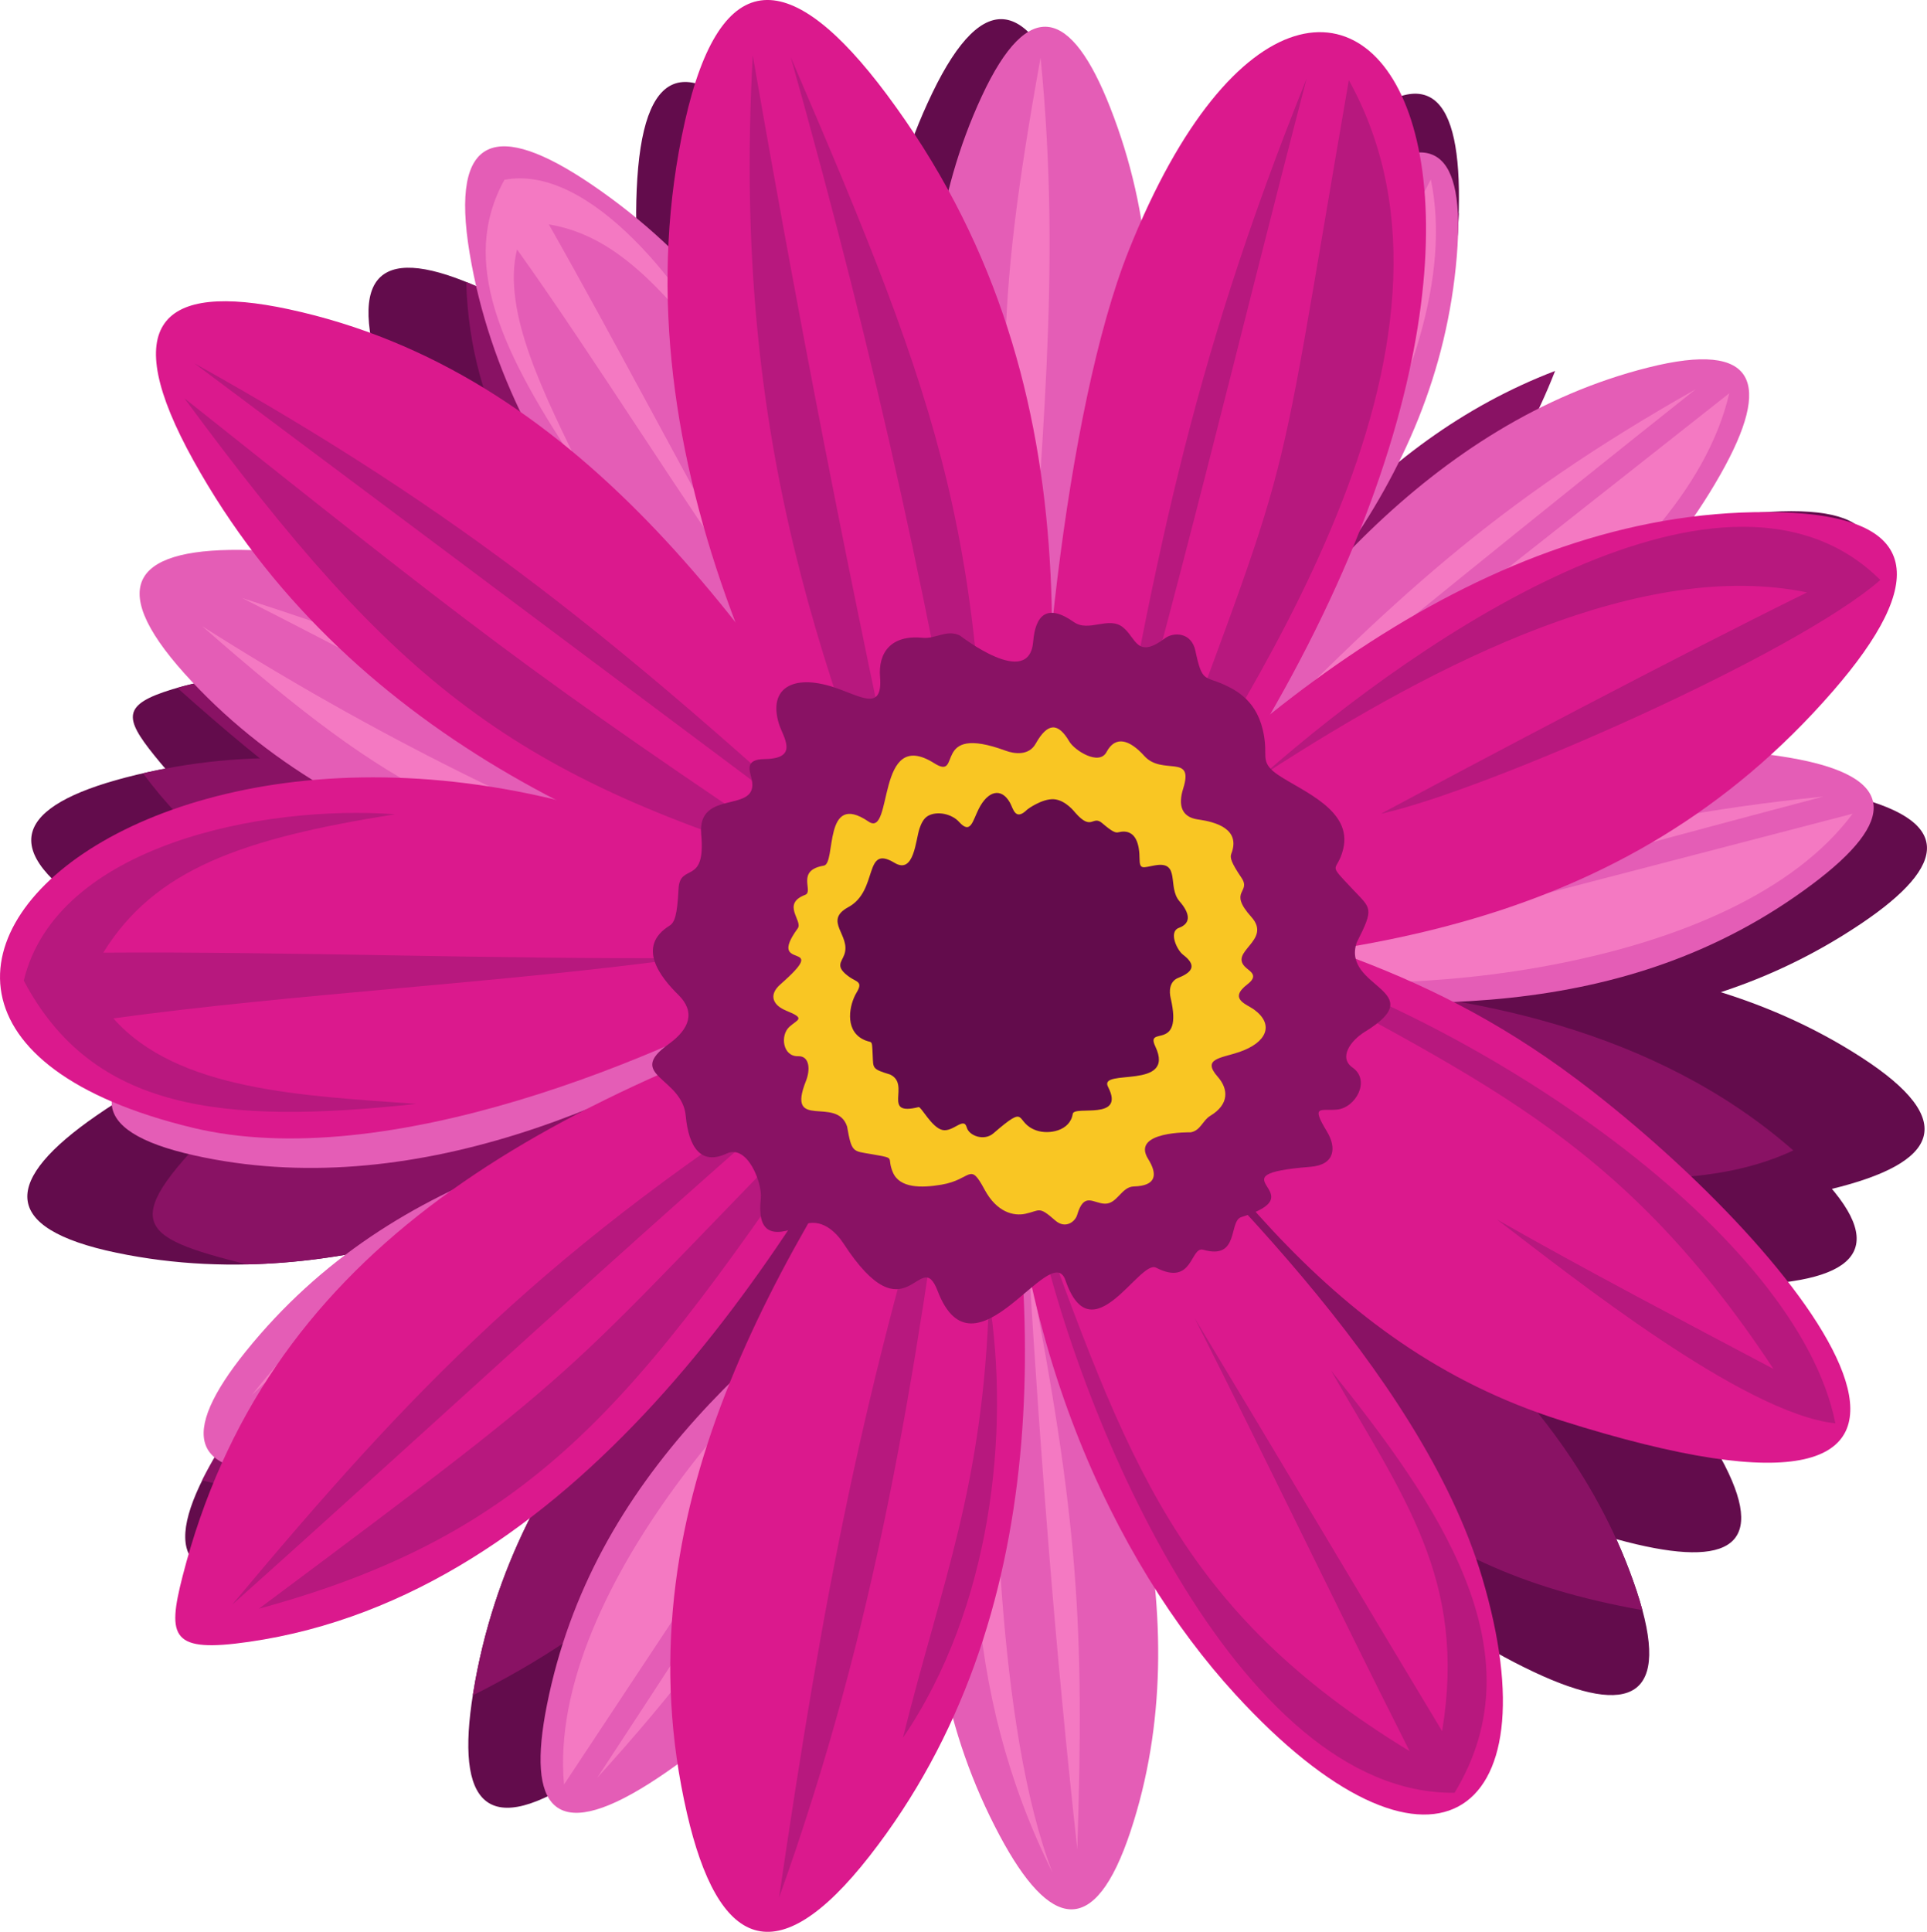 <svg xmlns="http://www.w3.org/2000/svg" id="Layer_2" data-name="Layer 2" viewBox="0 0 630.64 632.1"><defs><style>      .cls-1 {        fill: #630c4c;      }      .cls-1, .cls-2, .cls-3, .cls-4, .cls-5, .cls-6, .cls-7 {        fill-rule: evenodd;        stroke-width: 0px;      }      .cls-2 {        fill: #891264;      }      .cls-3 {        fill: #db198d;      }      .cls-4 {        fill: #e45db6;      }      .cls-5 {        fill: #b7187e;      }      .cls-6 {        fill: #f479c2;      }      .cls-7 {        fill: #f9c623;      }    </style></defs><g><path class="cls-1" d="m297.27,382.16c-12.29,72.93-41.23,154.2-105.49,198.17-32.6,22.29-42.83,10.05-36.94-26.33,13.21-81.56,72.77-132.75,133.17-179.27,3.09,2.47,6.18,4.95,9.27,7.44h0Z"></path><path class="cls-1" d="m371.22,383.59c51.88,41.1,103.12,98.82,109.88,168.16,3.42,35.18-10.58,37.92-36.58,17.62-58.25-45.52-72.7-114.29-83.13-181.72,3.27-1.35,6.54-2.71,9.82-4.06h0Z"></path><path class="cls-1" d="m391.19,367.37c64.33,15.56,135.05,46.48,170.25,106.61,17.86,30.51,6.28,38.86-25.82,31.33-71.97-16.91-113.91-73.29-151.65-130.13,2.4-2.59,4.81-5.21,7.22-7.8h0Z"></path><path class="cls-1" d="m391.68,279.82c46.95-54.69,111.97-107.97,187.74-112.34,38.44-2.22,40.81,13.14,17.59,40.56-52.05,61.44-127.51,74.2-201.34,82.66-1.34-3.62-2.67-7.24-3.99-10.87h0Z"></path><path class="cls-1" d="m366.15,252.13c.88-72.08,16.51-154.68,71.79-206.67,28.03-26.37,39.73-16.13,39.52,19.8-.45,80.53-50.1,138.75-101.27,192.65-3.36-1.93-6.71-3.86-10.05-5.78h0Z"></path><path class="cls-1" d="m391.2,325.96c70.17-16.5,154.12-21.2,217.87,19.95,32.35,20.87,25.22,34.68-9.7,43.13-78.27,18.93-146.74-15.25-211.36-51.94,1.06-3.72,2.13-7.43,3.19-11.14h0Z"></path><path class="cls-1" d="m255.82,315.39c-71.7,18.18-157.72,24.51-223.88-16.57-33.55-20.83-26.48-35.13,9.19-44.42,79.95-20.82,150.81,13.02,217.76,49.51-1.03,3.83-2.05,7.65-3.06,11.48h0Z"></path><path class="cls-1" d="m254.13,348.64c-61.12,41.68-139.75,77.14-215.98,61.27-38.67-8.06-36.93-23.91-6.61-44.88,67.95-47,146.12-39.52,221.53-28.22.36,3.95.71,7.9,1.06,11.83h0Z"></path><path class="cls-1" d="m284.92,281.12c-66.45-32.48-136.18-83.26-160.11-157.37-12.13-37.57,2.5-43.91,35.73-27.95,74.46,35.79,106.64,107.43,134.14,178.54-3.26,2.26-6.51,4.51-9.77,6.78h0Z"></path><path class="cls-1" d="m299.45,263.7c-49.81-54.67-95.93-127.57-90.88-205.27,2.56-39.42,18.5-39.92,43.5-12.84,56.05,60.7,59.59,139.15,58.95,215.4-3.85.9-7.71,1.81-11.57,2.71h0Z"></path><path class="cls-1" d="m312.37,254.84c-25.68-69.37-41.09-154.24-7.27-224.38,17.15-35.58,32.12-30.07,45.14,4.43,29.2,77.28,3.05,151.34-26.13,221.78-3.91-.62-7.82-1.23-11.74-1.83h0Z"></path><path class="cls-1" d="m266.94,342.7c-63.72-8.69-156.85-14.03-201.44,38.68-10.7,12.65-8.14,15.88,6.48,20.75,64.53,21.49,134.59-.41,197.95-50.16-1-3.08-2-6.19-2.98-9.28h0Z"></path><path class="cls-1" d="m252.78,304.51c-50.41-43.14-128.21-99.8-196.35-78.99-16.34,4.99-15.93,9.23-5.96,21.62,43.96,54.68,116.97,74.84,199.71,67.09.85-3.24,1.72-6.48,2.6-9.72h0Z"></path><path class="cls-1" d="m383.16,373.23c62.98,30.11,129.2,77.46,152.41,147.2,11.76,35.37-2,41.48-33.49,26.69-70.57-33.18-101.55-100.5-128.07-167.4,3.05-2.16,6.1-4.32,9.15-6.48h0Z"></path><path class="cls-1" d="m388.28,322.65c69.73-2.99,150.44,7.72,203.67,58.39,26.99,25.72,17.7,37.56-17.05,39.28-77.88,3.86-136.83-41.05-191.67-87.66,1.68-3.35,3.37-6.69,5.05-10.02h0Z"></path><path class="cls-1" d="m398.69,314.83c58.22-38.52,132.9-70.94,204.62-54.96,36.38,8.1,34.54,23.05,5.65,42.43-64.74,43.46-138.41,35.38-209.43,23.71-.28-3.72-.57-7.45-.85-11.18h0Z"></path><path class="cls-1" d="m316.37,392.17c8.74,72.65,4.05,157.86-44.65,217.57-24.69,30.28-37.82,21.53-42.42-14.64-10.3-81.09,31.89-146.33,76.18-207.4,3.63,1.49,7.26,2.98,10.89,4.47h0Z"></path><path class="cls-1" d="m265.13,369.5c-38.05,62.5-94.43,126.58-169.6,143.4-38.14,8.54-43.05-6.46-24.29-37.73,42.04-70.11,115.54-95.3,188.1-115.91,1.93,3.41,3.85,6.82,5.79,10.23h0Z"></path></g><g><path class="cls-2" d="m154.72,554.73l.13-.73c13.19-81.56,72.75-132.75,133.15-179.27l3.21,2.57c-39.88,79.55-47.15,132.55-136.49,177.43h0Z"></path><path class="cls-2" d="m383.15,373.23c62.99,30.1,129.22,77.46,152.4,147.2.75,2.25,1.4,4.38,1.94,6.41-80.89-14.39-107.64-52.61-154.23-124.35-3.18-7.57-6.26-15.18-9.27-22.78,3.05-2.16,6.1-4.32,9.15-6.48h0Z"></path><path class="cls-2" d="m108.21,409.7c50.9,4.61,103.75-14.77,152.95-51.04-42.75-6.37-105.04,8.63-152.95,51.04h0Z"></path><path class="cls-2" d="m255.82,315.39c-63.17,16.02-137.46,22.82-199.49-3.87,11.46-8.28,23.17-13.35,42.17-17.22-19.82-7.98-37.1-21.56-51.7-41.27,77.63-17.83,146.72,15.26,212.08,50.88-1.03,3.83-2.05,7.65-3.06,11.48h0Z"></path><path class="cls-2" d="m371.22,383.59c49.67,39.35,98.74,93.92,108.77,159.36-21.67-14.35-28.12-19.96-47.19-41.28,9.35,26.42,11.31,44.51,7.13,63.96-54.42-45.48-68.38-112.38-78.53-177.98,3.27-1.35,6.54-2.71,9.82-4.06h0Z"></path><path class="cls-2" d="m391.68,279.82c44.88-52.27,106.25-103.25,177.74-111.48,22.71,5.07-9.31,44.72-15.41,50.95,12.15-3.08,22.87-4.79,35.54-2.95-51.65,54.31-123.51,66.28-193.88,74.35-1.34-3.62-2.67-7.24-3.99-10.87h0Z"></path><path class="cls-2" d="m366.15,252.13c.88-72.08,16.51-154.68,71.79-206.67,6,16.09,1.49,43.43.87,47.28,3.7-3.26,32.95-25.25,38.58-23.02-2.21,78.21-50.97,135.29-101.19,188.19-3.36-1.93-6.71-3.86-10.05-5.78h0Z"></path><path class="cls-2" d="m254.13,348.64c-49.76,33.94-111.15,63.75-173.4,65.08-36.38-9.18-42.62-13.49-7.13-48.28-9.1-3.64-14.3-7.82-21.31-12.96,62.86-32.9,132.94-25.84,200.77-15.67.36,3.95.71,7.9,1.06,11.83h0Z"></path><path class="cls-2" d="m284.92,281.12c-63.4-30.98-129.79-78.64-156.53-147.29,14.02,1.02,29.51,8.34,39.18,14.22-8.59-14.18-14.47-34.57-14.98-55.77,2.51,1.02,5.16,2.18,7.95,3.52,74.46,35.79,106.64,107.43,134.14,178.54-3.26,2.26-6.51,4.51-9.77,6.78h0Z"></path><path class="cls-2" d="m247.98,300.43c-50.04-42.17-124.33-94.21-189.96-75.36,62.43,55.66,94.37,72.89,189.96,75.36h0Z"></path><path class="cls-2" d="m422.44,322.38c58.46,1.66,120.05,15.05,164.45,54.05-15.42,7.2-30.99,8.6-45.52,9.39,17.02,7.7,30.63,21.15,41.89,33.84-2.6.3-5.38.52-8.34.67-71.32,3.54-126.78-33.84-177.73-75.94l25.26-22h0Z"></path><path class="cls-2" d="m398.69,314.83c58.22-38.52,132.9-70.94,204.62-54.96,3.64.81,6.89,1.69,9.77,2.63-55.08,45.59-106.86,56.26-171.36,69.62-14.11-1.66-28.2-3.82-42.18-6.12-.28-3.72-.57-7.45-.85-11.18h0Z"></path><path class="cls-2" d="m317.04,398.05c7.79,71.33,2.08,153.58-45.32,211.69-.34.43-.68.84-1.03,1.26-22.29-39.47-21.87-83.03-8.21-124.14,10.78-32.42,29.76-63.31,54.55-88.82h0Z"></path><path class="cls-2" d="m508.93,121.37c-23.58,60.55-73.7,98.97-126.66,132.34,25.44-55.72,66.2-109.22,126.66-132.34h0Z"></path><path class="cls-2" d="m265.13,369.5c-12.54,20.61-27.09,41.39-43.63,60.6l-60.07,36.46c-36.03,19.49-61.48,26.29-95.26,17.84,1.42-2.9,3.11-5.98,5.06-9.23,42.05-70.11,115.54-95.3,188.11-115.9,1.93,3.4,3.86,6.82,5.8,10.23h0Z"></path></g><g><g><path class="cls-4" d="m335.95,390.16c32.44,61.81,57.17,139.38,34.01,209.13-11.75,35.38-26.41,32.03-42.79,1.34-36.7-68.8-21.22-141.28-2.43-210.75,3.73.1,7.47.18,11.21.29h0Z"></path><path class="cls-6" d="m325.25,430.71c-.37,47.47.99,134.84,19.18,181.96-29.75-59.64-29.49-122.27-19.18-181.96h0Z"></path><path class="cls-6" d="m336.76,414.51c16.16,83.01,18.15,117.67,15.8,190.61-7.07-64.47-11.87-125.86-15.8-190.61h0Z"></path></g><g><path class="cls-4" d="m277.52,367.79c-44.16,54.06-105.83,107.21-179.07,113.24-37.15,3.06-39.82-11.75-18.01-38.84,48.93-60.72,121.68-74.88,192.94-84.83,1.38,3.47,2.76,6.95,4.13,10.43h0Z"></path><path class="cls-6" d="m251.23,368.95c-71.5,14.09-118.2,23.76-168.81,87.51,55.16-52.63,98.65-64.13,168.81-87.51h0Z"></path><path class="cls-6" d="m253.01,375.71c-58.35,28.75-113.66,54.97-169.47,88.49,69.86-27.25,104.29-46.72,169.47-88.49h0Z"></path></g><g><path class="cls-4" d="m289.96,263.54c-61.44-42.25-123.42-103.26-136.27-180.71-6.52-39.27,9.01-43.41,39.77-22.56,68.94,46.76,90.4,122.95,107.25,197.96-3.58,1.76-7.16,3.54-10.75,5.31h0Z"></path><path class="cls-6" d="m165.08,58.83c-14.7,26.69-1.69,55.91,25.57,96-12.18-25.11-26.56-52.8-21.43-73.21,25.27,35.35,54.3,82.34,79.55,117.69-22.57-39.84-46.56-86.05-69.15-125.89,21.07,3.53,36.99,19.59,59.72,50.33-14.18-29.31-46.33-70.27-74.27-64.92h0Z"></path></g><g><path class="cls-4" d="m272.49,299.47c-74.52-2.59-159.59-20.68-212.08-79.06-26.62-29.62-15.74-41.47,21.4-40.43,83.26,2.36,142.34,55.07,196.87,109.24-2.08,3.42-4.13,6.84-6.2,10.25h0Z"></path><path class="cls-6" d="m237.59,290.42c-85.18-19.86-105.7-28.08-171.42-85.52,55.35,35.16,112.53,63.57,171.42,85.52h0Z"></path><path class="cls-6" d="m238.9,282.45c-52.6-30.45-105.78-59.47-159.67-86.78,62.26,20.12,112.24,38.54,159.67,86.78h0Z"></path></g><g><path class="cls-4" d="m383.75,258.92c34.19-59.57,85.55-121.08,155.69-138.68,35.58-8.94,40.54,5.02,23.7,34.82-37.75,66.8-106.11,92.23-173.7,113.31-1.9-3.15-3.8-6.31-5.69-9.46h0Z"></path><path class="cls-6" d="m403.39,256.89l162.53-128.21c-14.5,62.98-113.57,117.03-162.53,128.21h0Z"></path><path class="cls-6" d="m554.93,127.37c-51.27,40.7-101.59,81.62-152.34,123.03,53.18-54.08,86.06-85.57,152.34-123.03h0Z"></path></g><g><path class="cls-4" d="m357.26,253.21c6.14-68.42,27.05-145.76,83.4-191.09,28.58-23,38.92-12.4,36.1,21.71-6.34,76.47-57.8,128.16-110.37,175.58-3.04-2.07-6.09-4.14-9.12-6.21h0Z"></path><path class="cls-6" d="m374.25,243.16l94-184.44c13.18,63.27-54.21,153.81-94,184.44h0Z"></path><path class="cls-6" d="m457.71,62.12c-29.55,58.41-58.13,116.63-86.91,175.47,25.68-71.37,42.37-113.72,86.91-175.47h0Z"></path></g><g><path class="cls-4" d="m387.15,312.33c55.25-40.82,126.98-76.51,198.28-64.45,36.17,6.11,35.11,20.88,7.72,41.41-61.4,46.01-134.22,41.83-204.59,33.98-.47-3.65-.95-7.3-1.41-10.95h0Z"></path><path class="cls-6" d="m405.95,318.36l200.35-52.11c-38.58,51.85-151.02,61.54-200.35,52.11h0Z"></path><path class="cls-6" d="m596.76,260.63c-63.3,16.67-125.82,33.93-188.93,51.46,70.42-28.16,113.18-43.79,188.93-51.46h0Z"></path></g><g><path class="cls-4" d="m367.1,372.39c54.48,41.84,108.57,100.95,116.65,172.81,4.11,36.45-10.39,39.51-37.68,18.84-61.16-46.33-77.24-117.47-89.1-187.28,3.38-1.46,6.76-2.92,10.13-4.38h0Z"></path><path class="cls-6" d="m366.48,392.12l105.36,178.2c-60.48-22.78-100.81-128.18-105.36-178.2h0Z"></path><path class="cls-6" d="m474.61,559.6c-33.49-56.25-67.33-111.58-101.58-167.4,46.5,59.92,73.31,96.71,101.58,167.4h0Z"></path></g><g><path class="cls-4" d="m316.85,403.2c-13.83,67.28-43.36,141.76-104.47,180.43-30.99,19.62-40.08,7.92-33.41-25.66,14.95-75.26,71.92-120.8,129.52-161.98,2.79,2.4,5.58,4.8,8.36,7.2h0Z"></path><path class="cls-6" d="m298.84,411.27l-114.25,172.63c-5.94-64.35,71.25-146.69,114.25-172.63h0Z"></path><path class="cls-6" d="m195.44,581.71c35.96-54.7,70.95-109.31,106.19-164.52-33.58,68.01-54.96,108.2-106.19,164.52h0Z"></path></g><g><path class="cls-4" d="m264.82,324.1c-57.32,37.85-130.84,69.71-201.41,53.91-35.8-8.01-33.96-22.71-5.52-41.76,63.74-42.71,136.24-34.7,206.1-23.15.28,3.67.56,7.34.83,11.01h0Z"></path><path class="cls-6" d="m246.36,317.08l-202.82,41.48c41.26-49.74,154.05-53.49,202.82-41.48h0Z"></path><path class="cls-6" d="m52.77,364.67c64.09-13.31,127.44-27.25,191.38-41.43-71.81,24.41-115.34,37.76-191.38,41.43h0Z"></path></g><g><path class="cls-4" d="m330.97,239.79c-24.74-64.08-40.17-142.7-9.68-208.28,15.47-33.27,29.44-28.33,41.98,3.52,28.11,71.4,4.8,140.5-21.38,206.3-3.65-.51-7.29-1.04-10.93-1.55h0Z"></path><path class="cls-6" d="m336.52,220.08c-10.47-88.41-11.17-117,4.02-201.23,7.21,72.53-.63,129.2-4.02,201.23h0Z"></path></g><g><path class="cls-4" d="m400.96,358.27c65.79,2.87,140.75,19.51,186.63,71.47,23.28,26.37,13.58,36.73-19.21,35.52-73.5-2.72-125.24-49.74-172.98-97.99,1.86-3,3.71-6.01,5.56-9h0Z"></path><path class="cls-6" d="m586.82,453.81c-64.54-22.69-104.49-41.77-166.03-81.55,57.09,23.97,111.65,51.86,166.03,81.55h0Z"></path><path class="cls-6" d="m416.72,366.36c77.41,10.59,107.88,18.42,173.31,78.18-65.5-47.95-101.88-57.68-173.31-78.18h0Z"></path></g></g><g><g><path class="cls-3" d="m344.53,302.48c62.21-70.73,146.11-137.44,238.15-134.85,46.68,1.32,48.04,22.97,17.23,58.45-69.03,79.54-161.53,88.66-251.64,92-1.25-5.2-2.5-10.39-3.75-15.59h0Z"></path><path class="cls-5" d="m413.44,253.53c52.62-46.31,152.11-113.19,201.93-63.76-27.6,24.23-129.2,68.96-163.45,76.5,30.82-16.54,96.79-51.46,139.47-72.43-53.22-10.96-119.42,21.6-177.96,59.68h0Z"></path></g><g><path class="cls-3" d="m510.81,464.75c-78.43-24.82-117.71-88.89-166.92-156.71,5.44-6.91,10.89-13.82,16.34-20.71,62.04,19.31,107.53,28.13,160.72,69.56,75.07,58.48,149.65,158.47-10.14,107.87h0Z"></path><path class="cls-5" d="m489.97,399.06c28.52,16.26,61.43,33.51,90.42,48.85-51.17-77.48-97.98-94.82-173.75-137.23,78.43,22.97,181.65,93.01,194.02,155.04-30.05-3.22-86.2-47.99-110.69-66.65h0Z"></path></g><g><path class="cls-3" d="m350.6,338.82c42.41,41.87,114.36,109.71,134.48,177.45,23.75,79.95-17.79,106.97-80.9,38.01-39.1-42.71-75.35-116.99-75.05-212.79,7.16-.88,14.31-1.78,21.47-2.67h0Z"></path><path class="cls-5" d="m435.55,448.37c23.61,41.24,44.64,68.41,36.4,118.07-27.32-45.35-53.67-89.86-81-135.21,24.2,47.81,46.19,93.93,70.37,141.76-75.78-46.15-92.41-95.1-123.35-180.13,13.39,68.63,66.94,194.5,138.07,193.74,28.12-46.36-5.47-94.52-40.49-138.22h0Z"></path></g><g><path class="cls-3" d="m323.05,337.63c19.56,87.87,22.03,192.31-38.5,269.71-30.7,39.25-49.62,29.79-59.71-13.93-22.59-98.01,28.46-181.57,82.81-260.21,5.13,1.48,10.25,2.96,15.39,4.43h0Z"></path><path class="cls-5" d="m323.68,424.95c7,43.75.67,101.33-28.18,143.66,12.7-51.04,26.25-81.92,28.18-143.66h0Z"></path><path class="cls-5" d="m311.96,358.89c-12.65,92.91-24.88,172.43-57.02,262.07,14.54-99.08,27.23-165.74,57.02-262.07h0Z"></path></g><g><path class="cls-3" d="m298.37,333.61c-41.23,78.53-111.14,188.34-216.86,203.6-25.37,3.66-26.91-1.32-21.77-21.41,26.88-104.95,111.65-153.22,228.95-191.87,3.22,3.23,6.46,6.45,9.68,9.68h0Z"></path><path class="cls-5" d="m281.49,350.65c-69.91,102.9-101.7,149.87-196.76,175.73,117.98-88.02,93.08-70.22,196.76-175.73h0Z"></path><path class="cls-5" d="m272.43,349.08c-65.21,56.22-132.38,118.77-196.48,176.01,59.13-70.71,102.9-116.92,196.48-176.01h0Z"></path></g><g><path class="cls-3" d="m264.42,319.35c-47.84,27.17-138.1,64.86-201.31,49.66-160.37-38.58,13-187.93,206.72-70.38-1.79,6.89-3.59,13.8-5.41,20.72h0Z"></path><path class="cls-5" d="m7.78,320.86c22.46,42.5,64.76,47.27,128.46,40.33-36.93-2.67-78.23-4.26-99.13-27.97,56.93-7.91,129.83-11.83,186.76-19.73-60.58.43-129.5-2.21-190.08-1.78,16.95-27.38,45.52-37.34,95.46-45.28-43.07-3.19-110.79,10.09-121.47,54.42h0Z"></path></g><g><path class="cls-3" d="m289.24,299.62c-83.75-18.72-176.74-60.27-225.9-148.89-24.96-44.96-10.61-58.53,31.18-49.54,93.69,20.17,151.27,102.59,203.51,186.04-2.92,4.13-5.85,8.27-8.79,12.4h0Z"></path><path class="cls-5" d="m269.52,284.69c-101.79-30.66-139.29-59.69-209.17-154.38,93.02,73.97,112.27,89.7,209.17,154.38h0Z"></path><path class="cls-5" d="m63.58,118.85c72.37,54.14,144.72,108.26,217.08,162.37-77.21-70.57-128.84-113.18-217.08-162.37h0Z"></path></g><g><path class="cls-3" d="m314.52,334.87c-61.39-83.43-113.68-190.8-90.42-294.95,11.81-52.82,35.13-50.49,66.04-9.1,69.25,92.77,58.33,199.57,41.81,302.59-5.82.48-11.62.96-17.42,1.46h0Z"></path><path class="cls-5" d="m303.92,308.55c-32.99-84.33-64.72-161.35-57.57-290.42,17.09,98.65,35.72,192.57,57.57,290.42h0Z"></path><path class="cls-5" d="m322.68,306.66c-17.38-103.86-35.3-186.25-63.89-287.94,50.19,116.79,64.97,158.05,63.89,287.94h0Z"></path></g><g><path class="cls-3" d="m367.69,304.77c-9.18-3.12-18.35-6.24-27.56-9.37-2.12-52.05,8.27-161.02,29.34-213.62,68.14-170.07,180.5-11.75-1.78,222.99h0Z"></path><path class="cls-5" d="m370.39,289.1c55.8-153.18,44.04-106.72,71.03-262.88,48.3,87.21-35.37,205.08-71.03,262.88h0Z"></path><path class="cls-5" d="m427.6,25.73c-22.57,86.48-42.8,172.2-68.43,260.87,18.64-101.93,29.27-163.35,68.43-260.87h0Z"></path></g></g><g><path class="cls-2" d="m434.26,370.25c3.16,5.18,2.71,10.89-5.36,11.53-33.55,2.67,2.83,8.59-22.66,16.46-4.24,1.31-.52,14.12-12.44,10.69-4.33-1.24-3.22,12.16-15.48,5.85-5.41-2.77-21.07,29.03-29.65,4.09-4.71-13.66-29.92,34.58-41.81,3.53-5.83-15.22-9.99,16.52-30.88-15.63-2.29-3.5-7.25-8.64-13.48-5.87-10.66,4.73-14.67,1.76-13.51-8.76.55-4.95-4.37-17.91-11.21-14.69-8.37,3.94-12.41-2.05-13.36-12.34-1.18-12.69-19.92-13.2-5.58-23.5,6.83-4.91,8.84-10.48,3.19-16.06-5.95-5.85-13.84-15.87-2.91-22.67,1.62-1.01,2.52-3.27,2.94-12.01.42-8.8,8.97-.85,7.42-17.84-1.39-15.29,19.17-6.43,16.5-18.12-.65-2.86-2.33-6.46,4.26-6.54,11.54-.15,5.97-7.26,4.65-11.62-3.51-11.61,4.64-16.19,17.72-11.97,8.84,2.84,16.33,8.36,15.4-3.25-.64-7.86,3.47-13.89,13.94-12.84,4.34.43,7.89-2.87,12.21-.73.16.07,22.64,17.69,23.96,2.01.72-8.61,4.45-12.68,13.32-6.43,4.88,3.44,11.34-2.03,16.05,1.7,4.37,3.48,4.46,10.58,13.83,3.57,2.64-1.98,8.6-2.11,9.91,4.2,2.21,10.46,2.91,8.03,9.57,11.09,5.02,2.32,11.94,6.47,13.16,18.87.49,4.93-1.14,6.92,4.47,10.68,8.05,5.37,24.24,11.5,21.15,24.15-1.99,8.11-5.63,3.88,3.02,13.08,6.13,6.52,7.22,6.02,1.4,17.53-5,14.94,24.89,15.56,2.71,29.17-4.82,2.96-8.67,8.52-4.07,11.73,6,4.19,1.03,13.17-5.1,13.75-5.28.51-8.7-1.72-3.26,7.21h0Z"></path><path class="cls-7" d="m257.16,330.62c-3.85-1.55-5.95-4.86-1.77-8.53,17.32-15.22-5.07-3.55,5.68-18.32,1.8-2.46-5.49-7.97,2.45-10.98,2.9-1.09-3.22-8,6.1-9.55,4.11-.7-.33-24.6,14.62-14.42,8.18,5.57,2.24-31.26,21.5-19.09,9.43,5.97-1.29-13.17,23.37-4.1,2.7,1,7.54,1.78,9.82-2.28,3.92-6.98,7.34-7,11.01-.74,1.73,2.95,9.75,8.04,12.18,3.47,2.98-5.6,7.67-3.96,12.41,1.31,5.85,6.47,16.35-.93,12.69,10.62-1.73,5.49-.54,9.37,4.84,10.12,5.67.78,14.11,3.04,10.89,11.25-.47,1.23-.04,2.84,3.32,7.8,3.38,5-4.58,4.14,3.25,12.85,7.02,7.82-7.9,11.38-1.63,16.71,1.53,1.3,3.93,2.59.34,5.33-6.28,4.83-.3,6.44,2.21,8.28,6.7,4.93,4.09,10.79-4.81,13.85-6.02,2.07-12.41,2.11-7.13,8.1,3.58,4.06,3.79,9.05-2.39,12.78-2.56,1.54-3.15,4.8-6.4,5.41-.12.02-19.68-.43-13.97,8.72,3.14,5.04,2.76,8.8-4.68,9-4.1.11-5.4,5.76-9.51,5.64-3.83-.12-6.79-3.98-9.05,3.71-.65,2.18-3.85,4.69-7.17,1.77-5.51-4.84-4.89-3.22-9.79-2.17-3.72.79-9.29-.4-13.33-7.93-5-9.32-4.04-3.31-14.09-1.6-6.62,1.12-13.7,1.17-15.92-4.04-2.23-5.28,1.5-4.44-7.01-5.95-6.05-1.07-6.45-.34-7.97-9.04-3.38-10.25-20.05,1.66-13.46-14.91,1.44-3.6,1.27-8.23-2.59-8.1-5,.15-5.95-6.81-2.81-9.64,2.7-2.45,5.48-2.63-1.18-5.3h0Z"></path><path class="cls-1" d="m316.37,368.86c.74,2.82,5.72,4.56,8.71,1.99,11.78-10.16,6.58-3.56,14.14-.95,4.08,1.39,11,.14,11.85-5.44.44-2.88,17.39,2.41,11.54-8.86-3.2-6.17,22.34,1.23,15.48-13.22-3.37-7.07,9.2,2.08,5.02-15.84-.46-1.96-.57-5.38,2.53-6.6,5.29-2.09,5.61-4.46,1.51-7.57-1.93-1.46-4.81-7.46-1.35-8.76,4.24-1.56,3.5-4.95.21-8.71-4.06-4.64.47-13.26-8.04-11.75-4.05.71-5,1.54-5.04-2.26-.03-3.99-.86-10.05-6.98-8.56-.9.23-2-.22-5.22-2.98-3.23-2.79-3.35,2.79-8.8-3.4-.23-.27-3.25-4.21-7.06-4.44-3.89-.22-8.58,3.26-8.69,3.37-3.97,3.93-4.58-.36-5.67-2.27-2.88-5.08-7.27-3.8-10.23,2.1-2.01,4-2.62,8.42-6.4,4.23-2.34-2.63-7.2-3.7-10.2-1.97-1.39.8-2.19,2.47-2.72,4.02-1.34,3.82-1.75,15.22-8.21,11.33-10.28-6.19-5.13,9.06-15.11,14.49-8.35,4.53.95,9.21-1.33,15.54-.89,2.5-3.2,3.91,1.76,7.38,2.27,1.59,4.43,1.45,2.29,4.98-2.43,4.01-3.91,11.94,1.68,15.14,3.53,2.03,3.27-.64,3.56,5.41.22,4.28-.33,4.49,5.69,6.32,6.95,3.26-3.01,13.76,9.34,10.66.82-.21,4.27,6.66,7.76,7.48,3.5.82,7.03-4.42,7.97-.86h0Z"></path></g></svg>